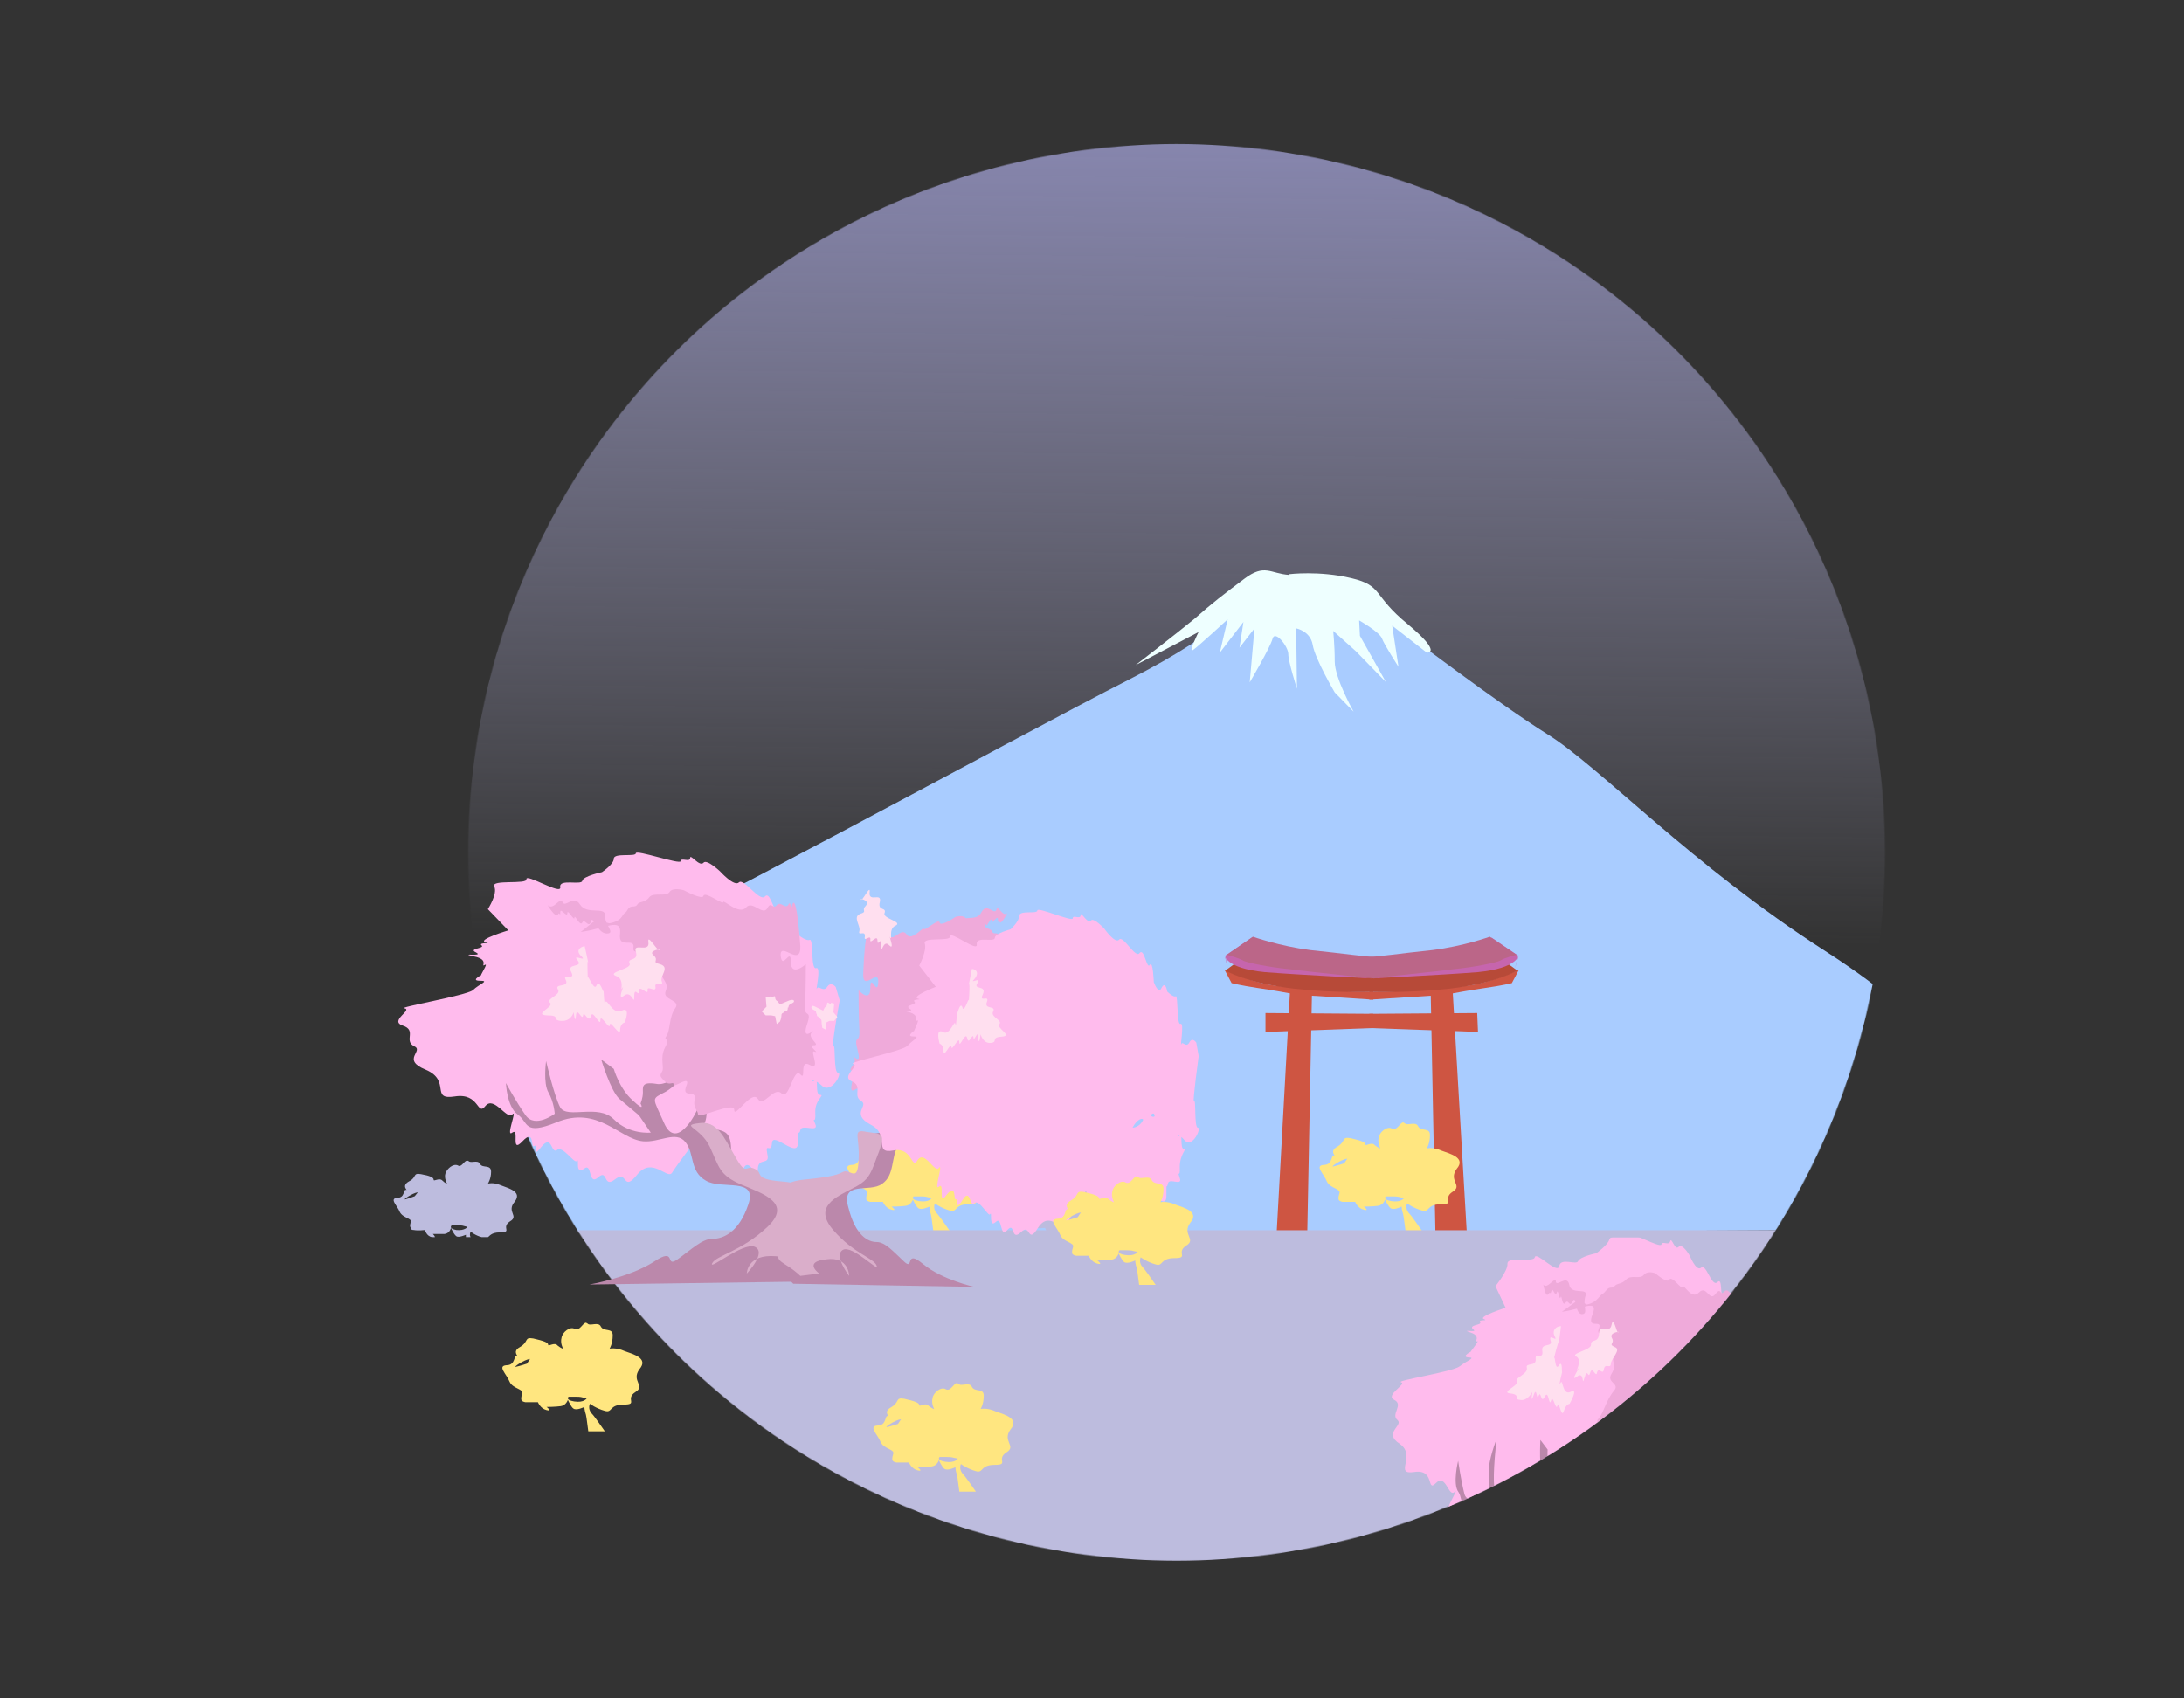 <?xml version="1.0" encoding="UTF-8"?>
<svg version="1.1" viewBox="0 0 2774.8 2157.8" xmlns="http://www.w3.org/2000/svg" xmlns:xlink="http://www.w3.org/1999/xlink">
	<rect x="0" y="0" width="2774.8" height="2157.8" fill="#333333" stroke="none"/>
	<defs>
		<linearGradient id="lg2" x1="445" x2="434" y1="-100" y2="1181" gradientTransform="matrix(.814 0 0 1 8.211 0)" gradientUnits="userSpaceOnUse">
			<stop stop-color="#bdbcde" style="stop-color:#9493ca" offset="0"/>
			<stop stop-color="#bdbcde" stop-opacity="0" offset="1"/>
		</linearGradient>
		<g id="g1" transform="translate(-400,-1300)">
			<path d="m321 1360c-4-10-13.7-13-16.6-8-2.8 6-13-17-17-6-3.8 11-7-4-14 9-6.7 13-10-1-18.3 10-8 11-8 2-23 14s-24.7-15-18.6-16c6 0 9.6-36 12.6-34 3 3 3-56 3-56l7.6-17s7.6-8 11.4-1c3.7 8 12.6-3 13.3 2 0.8 5-0.6-28 6-25 6.4 2 10.5-37 14.5-35 4 1 15-7 15-7s5.4-14 9.6-5c4.3 9 15.3-8 15.3-8s6.3-28 10-22c4 7 14-22 19.4-15s32-24 37-18c5 5 27-15 27-15s21-16 24.4-11 19-13 17.7-7c-1 6 13-1 12 4s61-17 60-12 29.6-2 28 6c-1.4 7 11.4 17 11.4 17s24 4 23.8 10c0 5 31-5 27 6-3.8 11 48.4-19 46-11-2.3 7 45.8-2 39.7 8-6 9 3.3 28 3.3 28l-32 27s38.3 11 27.4 14c-11 3 9.5 0 3.5 4s18.3 3 6 9c-12.3 5 24-1 1.7 4-22.4 5-10.5 14-16 11-5.4-3 4.8 16 1.8 13-3-2 14.3 6 0.4 7-13.8 0 0 4 7.3 11 7 7 95.3 18 83.8 20-11.6 2 17.7 16-1.6 22s-4.4 18-19.5 25c-15 7 15 16-21.4 30-36.3 15-11.7 39-43.6 35-32-4-34.3 26-43 14-8.7-13-31 18-36.6 11-5.4-8 3.8 29-4.4 23-8.3-6-2 27-15 11s-12.3 10-16.7 6 1 17-9.7 1c-10.6-16-14 11-20.7 5-6.6-5-25.8 18-28.5 14-2.6-4 0 18-10.5 10-10.6-8-10.4 23-21 12-10.7-11-9 15-23 3s-13 18-27.5-5-40 8-44.5-1c-4.3-9-25-43-25-43s-16.3 44-17.5 24c-1-21-13 4-15.6-4-2.7-8-3 37-8 14s-5.7 12-8-2c-2.5-14-13 23-18 8s-22 20-18.6 3-15.6-4-9-19c6.5-16-5.4 1-3.4-14s-37.7 21-33.7 1c4-21 0.6-8 0.4-16 0-8-26 5-18.4-7 7.4-11-1.4 3 2.7-14 4-16-8.6-22-1.7-22 7 0 5.3-23 10.3-18 5 6 23.7-29 30-21 6 8 7.5-17 13-6 5.7 10 16-12 18.6 2 2.5 13 17 13 17 13z" fill="#ffbbed"/>
			<path d="m190 1623s-29.5-26-9.6-39c20-14 26-19 26-19s4-23 43-55c39-33 79-5 81-27 2.5-21 3-43 15-50 11.7-7 39-6 39-6s-13.3 2-8.8-21 15.4-48 15.4-48-7 28-4.6 41c2.6 13 18.9 54 40.9 20s23-30 6-40c-17-9-30.8-37-30.8-37s25 32 44.7 28 16.5 3 15 10c-1 7 0.9 13 0.9 13s-9 12 11-3c20-16 32-41 32-41l18.7-12s-19.6 39-33.7 50c-14 10-29 21-29 21l-19.8 22s27 3 51.8-18c24.6-20 60.7-2 72-17 11.6-15 30.4-59 30.4-59s-2 28-11 40-13.8 27-13.8 27 22.5 18 37.8 1c15.4-17 33.7-41 33.7-41s-7.3 29-23 39c-15.8 11-11.9 27-52 11-49.7-19-85.5 23-117.3 28-22 3-40.7-13-55.7 2s-12.3 37-35.4 49c-23 12-66.6-3-61 32 5.4 34 24.6 42 38.4 42 13.9-1 25 12 40.3 23 15 11 3-17 30.6 2 27.3 19 77.8 26 77.8 26z" fill="#bb88ab"/>
			<path d="m204 1613c-23.9-19-42-16-26-34 15.7-19 24.9-9 35.9-39s8.8-39 47.6-44c38.8-4 24.4-11 37.5-17 13-5 8.6 11 28.9-16 18.3-24 31.8-45 55.4-43 23.6 3-3.3 6-20 31-17 25-18.9 35-50.7 48-31.7 12-70.4 25-43 54 27 29 59 33 62.5 42 3 10-34.8-25-51.7-18s4 33 4 33 4.8-25-34-20c-38.8 4-13.9 18-13.9 18z" fill="#daaeca"/>
			<path d="m574 1195c6.8 0 11.9 5 1.8 13-10 8 13.7-5 4 5-9.6 9 15 2 5.9 13-9 12 12 0 5 10s14.8 4 8 11c-6.7 8 13.3 12 6.3 17s20.4 14 1.3 15c-19 2-6.5 7-19.7 8-13 2-14.3-10-14.3-10s-5.8 17-4.3 4c1.6-12-9 8-8.6 1 0.6-8-9.9 11-10.6 1-0.6-10-14.8 14-13 5 1.7-9-15.6 14-14 6 1.4-7-16 17-14.3 7 1.8-9-4-9-4-9s-3.8-21 7-15c11 5 22.4-18 22.7-11s5.9-17 5.3-14c-0.7 3 8-16 10-8 1.8 8 14-14 13-9s6.7-26 3.8-20c-2.8 6 8-20 8-20z" fill="#ffdfef"/>
			<path d="m582 1177c-30.3-3-50-17-51.3 3-1.4 21-19.9 5-20.7 18-0.8 14-21.7-3-22.5 10-1 13-22 12-20.5 21 1.7 9-12.9 14-10 25 3 12-21.9 12-16 22 5.7 11 0.7 27 4.6 34 3.9 6-6.3 2-1 15 5 13-4 25-1.6 30 2.5 5 0.6 6-6.6 12-7 6-11 0-12 5s-20.7-14-16.8 2c3.9 15-13.8 4-13.4 16 0.3 11-7 14-8 20s-44-16-46.4-5c-2.3 12-17.6-25-27.6-13s-17.7-15-29.9-5c-12 9-9-33-19.5-24-10.4 10 5.4-19-10.8-11-16 8 5.6-20-2.8-16-8.4 3 11.8-8 2.3-8-9.5 1 12.3-10 6-17-6.4-7 11.8 14 8.3-8-3.4-22 5.9-8 7.6-26 1.6-17 8-50 8-50s16.7 16 20.6-4c3.8-20 9 11 14.4-8s-29.7 16-22.7-12c7-27 11.8-39 11.8-39s6.8-21 7.6-12c0.9 9 3.9-7 6 0 2 6 10.5-6 14.5 0s8-7 12.4 3c4 10 21-12 27.8-2 6.7 10 31.5-12 30.7-7-0.8 4 26-15 26.7-9 0.6 5 27-8 27-8s14.7-4 17.7 2 21.6-1 25.5 6c4 6 12 4 13.9 8 1.8 4 7.9-1 10.9 6 3 6 3 1 6.9 9 3.8 7 14 8 14 8s10-4 14-2c3.8 3 1.8-5 7.8 0 5.9 5 13.3 11 13.3 11z" fill="#efaada"/>
			<path d="m632 1143c-10 7-13.3-11-18-4-4.9 8-13-9-24 4-11 14-33 3-34.6 14-1.4 12-19 23-6.9 23 12-1 22.8-25 23.6-16 0.9 9 8.6-4 11 2 2.3 5 12.6-12 11.6-7-0.9 5 10.9-12 9.6-6-1 7 11-8 9.9-2-1.3 7 1-1 2.8 4 1.6 5 15-12 15-12z" fill="#efaada"/>
			<path d="m320 1265c-0.8 4-5.4-3-6 1-0.8 4-4.5 5-4.5 5l-3.4 5-12-5s-5.5-2-6 1c-0.6 3 6.3 3 5.7 6-0.7 4 1.8 0 1 3-0.6 3 1.3 2 1.3 2l2.9 3h0.7s1.8 0 1 4c-0.6 3 0.3 7 0.3 7l3.9 2 3.5-9 5.5-2h7.8l6-5-4.9-6 3-11z" fill="#ffdfef"/>
			<path d="m476 1202c-1.3 6 20.6-22 16.3-9s20.9-2 14 11c-6.7 13 10 6 5 14-4.9 7 28.9 11 15 15-13.8 5-8.5 22-11.5 15-3-6 5 18-3.7 10-8.8-8-15.7 15-13 1 2.5-13-7.4 3-5.7-6 1.8-9-13.4 7-11 0 2.3-8-12 4-8.8-4 3.4-9-11 0-7.3-7 3.8-6-7.8-18 5.9-21 13.6-4 1.6-4 10.7-11 9-7-6-8-6-8z" fill="#ffdfef"/>
		</g>
		<filter id="filter20255" x="-.049" y="-.049" width="1.098" height="1.098" style="color-interpolation-filters:sRGB">
			<feGaussianBlur stdDeviation="34.755"/>
		</filter>
		<mask id="mask20275" maskUnits="userSpaceOnUse">
			<circle cx="1494.9" cy="1083.1" r="900" style="fill-rule:evenodd;fill:#ffffff;filter:url(#filter20255);paint-order:fill markers stroke;stroke-linecap:round;stroke-linejoin:round;stroke-width:.378"/>
		</mask>
		<mask id="mask20279" maskUnits="userSpaceOnUse">
			<circle cx="1494.9" cy="1083.1" r="900" style="fill-rule:evenodd;fill:#ffffff;filter:url(#filter20255);paint-order:fill markers stroke;stroke-linecap:round;stroke-linejoin:round;stroke-width:.378"/>
		</mask>
		<mask id="mask20285" maskUnits="userSpaceOnUse">
			<circle cx="1494.9" cy="1083.1" r="900" style="fill-rule:evenodd;fill:#ffffff;filter:url(#filter20255);paint-order:fill markers stroke;stroke-linecap:round;stroke-linejoin:round;stroke-width:.378"/>
		</mask>
		<mask id="mask20291" maskUnits="userSpaceOnUse">
			<circle cx="1494.9" cy="1083.1" r="900" style="fill-rule:evenodd;fill:#ffffff;filter:url(#filter20255);paint-order:fill markers stroke;stroke-linecap:round;stroke-linejoin:round;stroke-width:.378"/>
		</mask>
		<mask id="mask20297" maskUnits="userSpaceOnUse">
			<circle transform="matrix(-1.278 0 -.567 .983 3663.2 -1761.1)" cx="1494.9" cy="1083.1" r="900" style="fill:#ffffff;filter:url(#filter20255)"/>
		</mask>
		<mask id="mask20311" maskUnits="userSpaceOnUse">
			<circle  cx="1494.9" cy="1083.1" r="900" style="fill:#ffffff;filter:url(#filter20255)"/>
		</mask>
		<mask id="mask20315" maskUnits="userSpaceOnUse">
			<circle cx="356.37" cy="1151.5" r="853.99" style="fill:#ffffff;filter:url(#filter20255)"/>
		</mask>
	</defs>
	<rect x="8.211" width="2762.5" height="1690" rx="39.906" mask="url(#mask20275)" style="fill:url(#lg2);stroke-width:.902"/>
	<path d="m1587.8 755.06s-23 42.4-155 109.3c-132 67-612 330-676 351-63 21-461 282-577 300-116 18-177.8 51-178 51l1532 1 1069-6s24-48-80-144c-105-96-34-99-204-209-170-109.1-287-234.7-353-275.5-65-40.8-176-125.6-205-146.8-30-21.3-61-35.9-95-35.9s-78 4.9-78 4.9z" fill="#a9ccff" mask="url(#mask20285)"/>
	<path d="m1637.8 730.56c-24-1.7-31-14.7-57 5-26 19.6-41 31-63 50.6-23 19-75 59-75 59l80-42s-14 27.7-7 22.8c7-4.8 44-39 44-39l-10 42.4 30-39-5 32.7 19-24.5-6 68.5s26-44 29-55.4c3-11.5 20 9.8 20 19.5 0 9.8 11 44 11 44l-1-76.7s18 3.3 21 21c3 18 28 60.4 28 60.4l24 24.5s-24-42.5-24-63.7c0-21-2-39-2-39l29 26 38 39-33-58.7-1-19.6s26 14.7 29 23c3 8 21 36 21 36l-8-52.3 44 34.3s21 1.6-24-36c-46-37.5-31-49-72-58.7-41-9.8-79-5-79-5z" fill="#eeffff"/>
	<path d="m1817.8 1265.3 6 306 40-1-18-308s21-4 42-7 33-6 33-6l9-17s-41 19-72 21c-32 3-84 7-100 7h-18v10z" fill="#ce5542"/>
	<path d="m1739.8 1288.3 137-1 1 24-139-5z" fill="#ce5542"/>
	<path d="m1927.8 1233.3-11-8s-34 8-73 11-104 6-104 6v18s48 2 102-4c60-7 86-23 86-23z" fill="#b74a38"/>
	<path d="m1924.8 1230.3 5-17s-1 17-52 22c-51 4-137 8-137 8s110-14 128-25 27-9 27-12-1-15-1-15l34 23z" fill="#c665ad"/>
	<path d="m1892.8 1190.3s-33 12-73 17c-39 4-72 9-86 9s-12 23-12 23l18 4s88-9 109-12c22-2 53-8 58-11 4-3 20-7 20-7z" fill="#bb6688"/>
	<path d="m1666.8 1265.3-6 306-39-1 17-308s-21-4-42-7c-20-3-32-6-32-6l-9-17s40 19 72 21c31 3 84 7 99 7h18v10z" fill="#ce5542"/>
	<path d="m1744.8 1288.3-137-1v24l138-5z" fill="#ce5542"/>
	<path d="m1556.8 1233.3 11-8s35 8 74 11 103 6 103 6v18s-48 2-101-4c-60-7-87-23-87-23z" fill="#b74a38"/>
	<path d="m1559.8 1230.3-4-17s0 17 51 22c51 4 137 8 137 8s-110-14-128-25-27-9-27-12 2-15 2-15l-34 23z" fill="#c665ad"/>
	<path d="m1591.8 1190.3s34 12 73 17c40 4 73 9 87 9s11 23 11 23l-17 4s-88-9-110-12c-21-2-53-8-57-11-5-3-20-7-20-7z" fill="#bb6688"/>
	<path id="b2" d="m250.02 1468.3c-21 0-16 13-34 21-19 9-9 13-17 24-7 10-11 9-34 17-22 7 0 14 0 14l-22 11c-5 2-6 6-5 10h284.8c-3-1-6-3-6-5 0-9-29-15-30-21-1-7-25-4-23-19 1-14-18.8-4-18.8-17s-33 4-43-12c-11-15-16-21-45-23z" fill="#bdbcde" mask="url(#mask20291)"/>
	<path id="b3" d="m1380.8 1472.3c-3 0-7 9-11 6-6-3-14 4-16 10s2 13 2 13-2 0-6-4-11 2-11-1-5-5-16-7-5 4-15 9c-11 6-1 12-4 11-4-1-1 10-11 10-11 1 0 10 3 18 4 8 16 8 14 13-2 6 0 7 0 7s-1 3 4 3c5 1 14 0 14 0s2 8 9 9h2c4 1-1-4-1-4h15c7-1 8-8 8-8s3 8 7 11c3 2 12-2 12-2v3h6c-2-3 0-7 0-7s6 5 14 7h8c2-1 4-6 15-6 17 0 1-6 13-14 12-7-5-12 6-25 10-13-8-17-18-21-9-4-16-2-16-2s4-6 4-15c0-10-11-4-14-10s-12 0-15-4zm-62 40-4 5s-8 3-12 4 9-8 16-9zm43 42h8c2 0 5 0 8 1l4 1s-3 5-14 4c-11-2-6-6-6-6z" fill="#bdbcde"/>
	<use transform="translate(-261.52 -68.423)" xlink:href="#b1"/>
	<use transform="translate(338.48 -68.423)" xlink:href="#b1"/>
	<use transform="translate(1138.5 -68.423)" mask="url(#mask20315)" xlink:href="#b1"/>
	<use transform="translate(1300)" xlink:href="#b2"/>
	<use transform="translate(2e3)" xlink:href="#b2"/>
	<use transform="translate(2300)" xlink:href="#b2"/>
	<use transform="translate(-787.87 2.737)" xlink:href="#b3"/>
	<rect x="-1.471e-7" y="1563.3" width="2774.8" height="594.54" fill="#bdbcde" mask="url(#mask20279)" style="stroke-width:1.912"/>
	<g transform="translate(-643.18 -2.737)">
		<path d="m1603 1366c6-10 16-14 18-8s16-18 18-7c1 11 7-4 12 9 4 12 10-1 16 10 5 11 7 0 20 12 12 12 27-16 21-16s-3-37-6-34c-3 2 8-58 8-58l-5-17s-6-8-11 0c-5 7-11-3-13 2s6-29-1-26c-7 2-3-37-8-36-4 2-13-5-13-5s-3-15-8-6c-6 10-14-7-14-7s-1-29-6-22-9-23-16-15c-7 7-27-24-33-18s-24-14-24-14-17-16-21-11c-5 6-17-12-17-6s-12-1-12 4-57-15-57-10-28-1-28 7c0 7-15 17-15 17s-24 5-25 11-30-3-28 8-44-18-43-10c1 7-45 0-41 9 5 9-8 29-8 29l26 27s-40 12-29 15c10 2-10 0-5 4s-18 4-7 9c11 6-24 0-3 5 21 4 8 14 14 11 6-4-8 16-4 13 3-2-16 7-2 7 13 0-1 4-9 12-9 7-97 22-87 23 11 2-20 16-2 22s1 19 14 26c14 6-17 17 15 30 33 14 5 39 37 34s28 26 39 12c11-13 27 18 34 11 7-8-9 30 0 23 10-7-3 28 13 11s10 10 15 6-4 18 9 1c14-17 12 10 20 4 7-6 22 18 25 14 4-5-3 18 9 10 11-9 5 22 18 11 13-12 6 15 22 2 16-12 9 18 28-6 19-23 38 7 44-2 6-10 33-45 33-45s7 45 12 24c6-21 12 4 16-5 5-8-4 38 6 15 9-24 3 12 8-3 5-14 8 23 16 8s18 20 18 2c0-17 16-4 12-20-3-16 5 1 6-14s33 21 33 0 1-8 3-16c1-9 24 4 19-8s1 3 0-14 13-23 6-23-1-24-7-18-17-29-25-21c-8 9-4-17-12-6-7 11-13-11-18 3s-20 14-20 14z" fill="#ffbbed"/>
		<path d="m1682 1631s34-27 17-40c-17-14-22-19-22-19s0-22-32-55c-32-32-77-2-75-24s5-44-5-51-37-5-37-5 13 2 13-22-6-49-6-49 1 29-4 42c-5 14-29 56-44 22s-17-30 2-40c19-11 37-39 37-39s-30 33-49 29c-19-3-17 4-17 11s-3 14-3 14 7 12-10-4c-17-15-24-40-24-40l-16-12s12 40 23 50c12 10 25 21 25 21l15 22s-27 3-47-17-59 0-68-15c-8-15-18-59-18-59s-4 28 3 40 8 27 8 27-25 19-37 2-25-41-25-41 1 30 15 40 7 27 49 10c53-22 80 21 110 24 21 2 42-14 54 1s5 37 26 49c20 12 66-5 54 30-12 36-32 44-46 44-13 0-27 14-44 26s0-17-30 3c-31 20-82 29-82 29z" fill="#bb88ab"/>
		<path d="m1670 1621c27-20 44-17 32-35-12-19-23-8-28-39-5-30-1-40-38-43s-22-11-34-16c-12-6-10 11-25-16-14-24-23-46-46-42-24 3 2 5 14 30 12 26 12 36 40 48 29 12 65 24 33 54-33 31-65 36-70 46s39-27 54-21c16 7-10 34-10 34s0-25 37-22c38 4 11 19 11 19z" fill="#daaeca"/>
		<path d="m1386 1205c-6 1-12 6-4 13 8 8-13-4-5 5 8 10-15 3-8 15 6 12-12 0-7 10s-15 4-10 12c5 7-16 12-10 17s-22 15-4 16c19 0 5 6 18 7s16-11 16-11 2 17 3 4c1-12 8 8 9 0 1-7 7 11 10 1 2-10 12 15 12 5 0-9 12 14 12 6 0-7 13 16 13 7s6-10 6-10 8-21-4-15-19-18-21-10c-1 7-2-18-2-15 0 4-5-16-9-7-3 8-11-15-11-10s-1-26 0-20c2 6-4-20-4-20z" fill="#ffdfef"/>
		<path d="m1381 1187c31-4 52-19 50 2-3 21 19 4 17 18-2 13 22-5 20 9-2 13 20 12 16 21-3 9 10 13 5 25s20 11 12 22-6 28-11 35 6 1-2 15c-7 14 0 26-4 31-3 5-2 6 4 12s11-1 11 4 23-14 16 2c-6 16 13 4 11 16-3 12 4 14 4 20s46-17 46-6c0 12 22-26 30-14 7 12 20-16 30-7 10 10 15-34 24-24 8 9-2-20 12-12 15 8-1-20 6-17 8 3-10-8-1-8 10 0-10-10-2-17 8-8-14 15-7-8 8-23-4-8-2-26 1-18 1-52 1-52s-19 17-19-3-11 12-13-8c-1-19 26 16 25-12-2-28-4-40-4-40s-3-22-6-13c-2 10-2-6-5 0-4 7-10-5-15 1s-7-6-12 4c-6 10-19-11-27-1-9 10-29-11-29-7s-23-14-25-8c-1 6-25-7-25-7s-14-4-18 2c-4 7-21 0-26 7s-13 5-15 9c-3 5-8 0-12 6-4 7-3 2-8 10-5 7-16 8-16 8s-9-3-13-1c-4 3-1-5-8 0-6 5-15 12-15 12z" fill="#efaada"/>
		<path d="m1339 1153c8 7 15-11 19-4 3 8 14-10 22 3 9 14 32 2 32 14-1 12 14 23 2 23s-18-25-20-15c-3 9-8-5-11 1s-10-12-10-6c0 5-9-12-9-6 0 7-9-8-9-1s-1-2-3 3c-3 5-13-12-13-12z" fill="#efaada"/>
		<path d="m1622 1269c0 4 6-3 6 1s3 5 3 5l3 4 12-5s6-2 6 1-7 3-7 7c0 3-1-1-1 2 0 4-2 3-2 3l-3 2-1 1s-2 0-2 3c0 4-2 8-2 8l-4 3-2-10-5-1h-7l-5-5 6-6-1-12z" fill="#ffdfef"/>
		<path d="m1481 1209c0 7-16-22-14-9 2 14-20 0-16 12 4 13-11 7-8 15 4 7-30 11-17 16 12 4 4 22 8 15s-8 18 2 10 13 14 13 1c0-14 6 2 6-7s12 7 11-1c-1-7 11 4 10-4-2-8 11 0 8-7s11-18-2-22c-12-3-1-4-8-11-8-6 7-8 7-8z" fill="#ffdfef"/>
		<path d="m1651 1634s-27-26-14-40c14-13 18-18 18-18s-30-25-4-57c25-32 90 0 89-22-2-21-4-43 4-50 8-6 29-5 29-5s-10 2-10-21c0-24 5-49 5-49s-1 29 3 42 22 55 35 22c12-34 13-30-2-40s-29-39-29-39 24 33 39 30c14-4 13 4 13 10 0 7 3 14 3 14s-6 11 8-4c13-15 19-40 19-40l12-11s-9 39-18 49c-10 10-20 21-20 21l-12 21s22 4 38-16 47 0 53-15c7-15 15-59 15-59s3 29-2 40c-6 12-7 27-7 27s20 18 29 2c10-17 21-40 21-40s-2 29-12 39c-11 10-6 26-40 9-41-21-63 21-87 24-17 3-34-14-43 1s-4 37-20 48c-16 12-53-5-43 30 9 36 25 44 36 44s22 13 35 25 0-17 24 3 65 29 65 29z" fill="#bb88ab"/>
		<path d="m1961 1221c-24-4-42-19-40 1 2 21-14 4-13 18 1 13-17-4-16 9s-15 12-13 21c3 9-8 13-4 25 4 11-15 11-9 21 6 11 4 28 8 35 5 6-4 1 2 15 6 13 1 25 3 30 3 5 2 6-3 12s-9-1-9 4-18-14-13 2c6 16-10 4-8 16 2 11-3 14-3 20 0 5-37-18-37-6 0 11-17-26-23-14-6 11-17-16-25-7s-12-33-18-24c-7 9 1-19-10-12-12 8 1-20-5-16-6 3 8-8 1-8-8 0 8-10 2-17-6-8 11 15 5-8-6-22 3-8 2-26-1-17-1-51-1-51s15 17 15-3 9 12 10-7c1-20-21 15-19-13 1-27 3-39 3-39s2-22 4-12c2 9 2-7 5 0 2 6 7-5 11 0 4 6 5-6 10 4s15-11 22-1c6 10 22-11 22-7s19-14 20-8 20-7 20-7 11-4 14 3c3 6 17 0 21 6 4 7 10 5 12 10 2 4 6-1 9 5 4 7 3 2 7 10 4 7 12 8 12 8s8-3 11-1c3 3 1-5 6 0l12 12z" fill="#efaada"/>
		<path d="m1923 1163c-6 6-12-12-14-4-3 7-12-10-19 3-6 13-25 2-24 13 0 12-12 23-2 23 9 0 14-24 16-15s6-4 8 1c3 6 8-11 8-6s7-12 7-5c0 6 8-9 8-2s0-2 2 3 10-11 10-11z" fill="#efaada"/>
		<path d="m1699 1277c0 4-5-3-5 1s-3 5-3 5l-2 4-10-5s-5-3-5 1c0 3 6 3 6 6 0 4 1 0 1 3s1 2 1 2l4 4s1 0 1 3 1 8 1 8l4 2 1-9 4-2h6l4-5-5-6 1-11z" fill="#ffdfef"/>
		<path d="m2082.1 1435.7c5-10 13-14 14-9 1 6 13-17 14-6s6-4 9 8c4 13 8-1 13 10s6 1 16 13c10 11 22-16 17-16s-2-37-5-34c-2 2 6-57 6-57l-3-17s-5-8-9 0c-4 7-9-3-10 2-2 5 4-28-1-26-5 3-3-36-6-35-3 2-11-6-11-6s-2-14-7-5c-4 10-10-7-10-7s-1-28-5-22c-4 7-7-22-13-15-5 8-21-23-26-17s-19-14-19-14-14-15-17-10c-4 5-13-13-13-7s-10-1-10 4-45-15-45-10-23-1-23 7c0 7-11 17-11 17s-20 5-20 11c-1 6-24-3-23 8 2 11-34-18-34-10 1 7-35 0-32 9s-7 28-7 28l21 27s-31 12-23 15c8 2-8 0-4 4s-14 4-6 9c9 5-18 0-2 4 17 4 6 14 11 11s-6 16-3 13c2-2-12 7-2 7 11 0 0 4-7 12-7 7-77 21-69 23 9 2-16 16-2 22 15 6 1 18 12 25 11 6-14 16 12 30 26 13 3 38 29 33 25-5 23 26 31 12 9-13 22 18 27 10 6-7-7 30 0 24 8-7-2 27 10 10 13-16 8 10 12 6s-3 18 8 1c10-17 9 10 15 4s18 18 20 14c3-5-2 18 7 10 9-9 5 22 15 10 10-11 4 15 17 3 13-13 8 17 22-6 15-23 31 7 35-2 5-10 26-45 26-45s6 45 10 24 10 4 13-4c4-9-3 37 4 14 8-24 3 11 7-3s7 23 13 8 14 20 14 2c0-17 13-4 10-20s4 1 5-14c0-15 26 21 26 0s0-7 2-16c1-8 19 4 15-7-4-12 1 2 0-14 0-17 10-23 5-23s-1-23-5-17c-5 6-15-29-21-21s-3-17-9-6-11-11-15 3-15 14-15 14z" fill="#ffbbed"/>
		<path d="m1737 1145c0 7 13-21 11-8-1 13 16-1 13 12-3 12 9 6 6 14-3 7 24 11 14 16-10 4-3 21-7 15-3-7 7 18-1 10-8-9-10 14-10 0 0-13-5 3-5-6s-10 6-9-1c1-8-9 4-7-4 1-9-9 0-7-7s-9-18 1-22c10-3 1-4 7-10 6-7-6-9-6-9z" fill="#ffdfef"/>
		<path d="m1660 1624c-21-20-35-16-25-35 9-18-3-13 1-43s-4-40 26-44c29-3 43-5 52-10s19 15 20-15c2-30-9-40 10-36 18 3 25 0 16 25-10 25-10 35-32 46-23 12-52 24-26 54s51 35 55 45-31-27-43-20 8 33 8 33 0-25-29-21c-30 3-9 18-9 18z" fill="#daaeca"/>
		<path d="m1878 1234c5 0 10 5 3 13-7 7 10-4 4 5s12 2 7 14c-6 12 9 0 5 10s12 4 8 12c-4 7 12 11 8 16-5 5 18 15 3 16s-4 7-14 8-13-11-13-11-2 17-3 4c0-12-6 8-6 0-1-7-6 11-8 1s-10 14-10 5-10 13-10 6c0-8-10 15-10 6s-5-10-5-10-6-20 4-15c9 6 15-17 16-10 1 8 2-17 2-14 0 4 4-16 7-7 2 8 8-14 8-9s2-26 0-20l4-20z" fill="#ffdfef"/>
	</g>
	<use transform="matrix(-.783 0 -.452 1.018 2071.5 1792.1)" mask="url(#mask20297)" xlink:href="#g1"/>
	<use transform="matrix(.9 0 .52 .9 2256.8 1347.3)" mask="url(#mask20311)" xlink:href="#g1"/>
	<path id="b1" d="m1444.3 1494.7c-4 0-8 11-14 8-6-4-16 4-17 11-2 7 2 14 2 14s-2 0-7-4c-4-5-12 2-12-1s-6-5-19-8c-12-2-5 4-17 11-11 6 0 13-4 11-4-1-1 12-13 12-12 1 0 11 4 21 4 9 18 9 16 15s-1 8-1 8 0 2 5 3h16s3 8 11 10 0-4 0-4 11 0 18-1 9-8 9-8 4 9 7 11c4 3 14-2 14-2s0 4 2 10c1 4 2 15 3 21h21c-5-7-13-19-17-23-5-6-2-12-2-12s8 6 19 9c10 3 5-8 24-8s1-7 15-16c13-8-6-14 5-29 12-14-8-19-19-23-11-5-19-3-19-3s4-6 4-17c0-10-11-4-15-11-3-7-14 0-17-4-1 0-1-1-2-1zm-71 46-4 6s-9 3-14 4c-4 1 10-9 18-10zm49 48h9c2 0 6 0 9 1l5 1s-3 6-16 4c-12-2-7-6-7-6z" fill="#bdbcde" style="fill:#ffe680"/>
	<use transform="translate(-228.43 262.74)" style="fill:#ffe680" xlink:href="#b1"/>
	<use transform="translate(-699.84 186.11)" xlink:href="#b1"/>
</svg>
